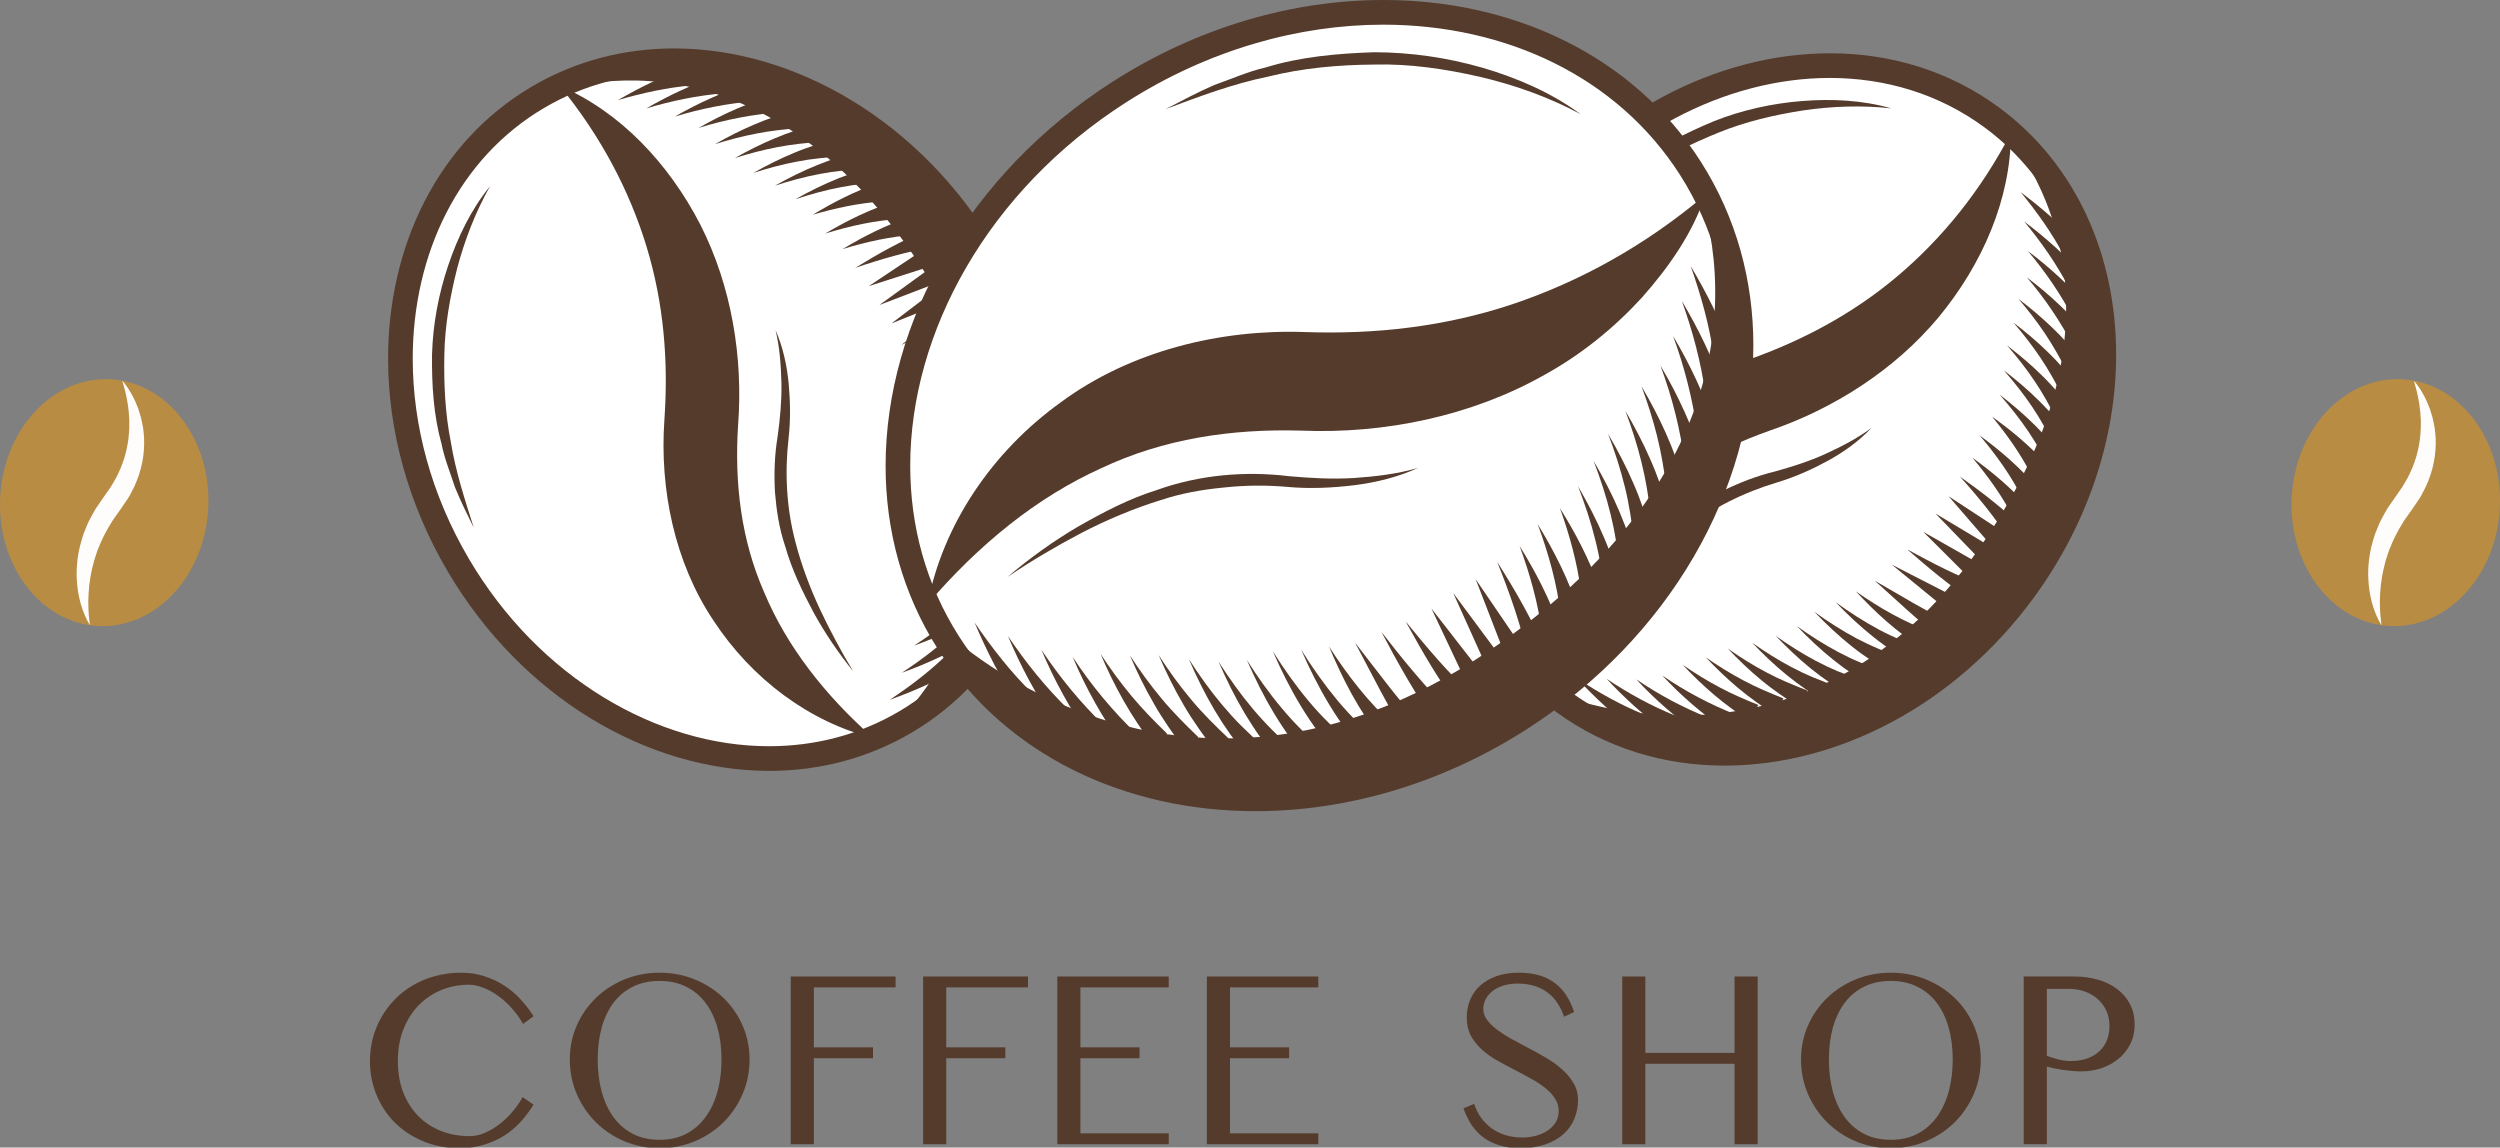 <svg width="122" height="56" viewBox="0 0 122 56" fill="none" xmlns="http://www.w3.org/2000/svg">
<rect x="0" y="0" width="122" height="56" fill="#808080" stroke="none"/>
<g clip-path="url(#clip0_83_47)">
<path d="M19.416 51.777C19.416 52.349 19.504 52.863 19.681 53.32C19.862 53.773 20.108 54.157 20.421 54.474C20.737 54.787 21.107 55.028 21.53 55.196C21.958 55.361 22.42 55.443 22.917 55.443C23.176 55.443 23.435 55.386 23.694 55.27C23.953 55.151 24.198 55.001 24.428 54.82C24.658 54.635 24.865 54.429 25.05 54.203C25.239 53.976 25.389 53.754 25.5 53.536L26.037 53.906C25.864 54.186 25.665 54.453 25.439 54.709C25.213 54.964 24.952 55.19 24.656 55.388C24.36 55.581 24.027 55.735 23.657 55.851C23.291 55.97 22.884 56.03 22.436 56.03C21.779 56.03 21.181 55.916 20.642 55.69C20.104 55.464 19.642 55.157 19.255 54.77C18.873 54.384 18.577 53.933 18.368 53.419C18.158 52.9 18.053 52.353 18.053 51.777C18.053 51.394 18.101 51.022 18.195 50.659C18.294 50.293 18.433 49.952 18.614 49.635C18.799 49.314 19.021 49.022 19.28 48.758C19.543 48.491 19.839 48.262 20.168 48.073C20.497 47.88 20.856 47.731 21.247 47.629C21.641 47.522 22.06 47.468 22.504 47.468C22.919 47.468 23.304 47.528 23.657 47.647C24.015 47.762 24.341 47.919 24.637 48.116C24.933 48.31 25.196 48.536 25.426 48.795C25.661 49.05 25.864 49.316 26.037 49.592L25.525 49.968C25.369 49.688 25.184 49.431 24.97 49.197C24.761 48.962 24.537 48.76 24.298 48.592C24.064 48.423 23.823 48.291 23.577 48.197C23.33 48.102 23.096 48.055 22.874 48.055C22.401 48.055 21.956 48.141 21.536 48.314C21.117 48.487 20.749 48.734 20.433 49.054C20.12 49.376 19.872 49.766 19.687 50.227C19.506 50.684 19.416 51.201 19.416 51.777Z" fill="#553B2C"/>
<path d="M32.189 56.03C31.573 56.03 30.997 55.916 30.463 55.69C29.933 55.464 29.471 55.155 29.076 54.764C28.681 54.369 28.371 53.91 28.145 53.388C27.919 52.861 27.806 52.299 27.806 51.703C27.806 51.114 27.919 50.563 28.145 50.048C28.371 49.534 28.681 49.085 29.076 48.703C29.471 48.32 29.933 48.02 30.463 47.801C30.997 47.579 31.573 47.468 32.189 47.468C32.806 47.468 33.381 47.579 33.915 47.801C34.45 48.02 34.914 48.32 35.309 48.703C35.703 49.085 36.014 49.534 36.24 50.048C36.466 50.563 36.579 51.114 36.579 51.703C36.579 52.299 36.466 52.861 36.24 53.388C36.014 53.91 35.703 54.369 35.309 54.764C34.914 55.155 34.45 55.464 33.915 55.69C33.381 55.916 32.806 56.03 32.189 56.03ZM32.189 55.622C32.678 55.622 33.11 55.526 33.484 55.332C33.862 55.135 34.178 54.861 34.433 54.511C34.688 54.161 34.881 53.748 35.013 53.27C35.144 52.793 35.21 52.27 35.21 51.703C35.21 51.139 35.144 50.622 35.013 50.153C34.881 49.684 34.688 49.281 34.433 48.943C34.178 48.602 33.862 48.339 33.484 48.153C33.11 47.964 32.678 47.869 32.189 47.869C31.696 47.869 31.26 47.964 30.882 48.153C30.504 48.339 30.188 48.602 29.933 48.943C29.682 49.281 29.491 49.684 29.36 50.153C29.232 50.622 29.169 51.139 29.169 51.703C29.169 52.27 29.232 52.793 29.36 53.27C29.491 53.748 29.682 54.161 29.933 54.511C30.188 54.861 30.504 55.135 30.882 55.332C31.26 55.526 31.696 55.622 32.189 55.622Z" fill="#553B2C"/>
<path d="M43.705 47.653V48.184H39.717V51.11H42.602V51.641H39.717V55.838H38.588V47.653H43.705Z" fill="#553B2C"/>
<path d="M50.166 47.653V48.184H46.177V51.11H49.062V51.641H46.177V55.838H45.049V47.653H50.166Z" fill="#553B2C"/>
<path d="M57.034 47.653V48.184H52.724V51.11H55.61V51.641H52.724V55.307H57.034V55.838H51.596V47.653H57.034Z" fill="#553B2C"/>
<path d="M64.333 47.653V48.184H60.024V51.11H62.909V51.641H60.024V55.307H64.333V55.838H58.895V47.653H64.333Z" fill="#553B2C"/>
<path d="M74.295 55.511C74.513 55.511 74.727 55.484 74.936 55.431C75.15 55.373 75.339 55.291 75.504 55.184C75.672 55.073 75.808 54.939 75.91 54.783C76.013 54.622 76.065 54.437 76.065 54.227C76.065 54.001 76.005 53.795 75.886 53.61C75.767 53.425 75.608 53.254 75.411 53.098C75.214 52.937 74.986 52.787 74.727 52.647C74.472 52.503 74.209 52.361 73.938 52.221C73.65 52.073 73.364 51.921 73.081 51.764C72.801 51.604 72.549 51.425 72.323 51.227C72.101 51.026 71.92 50.799 71.78 50.548C71.644 50.293 71.577 49.997 71.577 49.66C71.577 49.347 71.632 49.057 71.743 48.789C71.854 48.522 72.016 48.291 72.23 48.098C72.448 47.9 72.715 47.746 73.031 47.635C73.348 47.524 73.71 47.468 74.117 47.468C74.482 47.468 74.809 47.509 75.097 47.592C75.388 47.674 75.643 47.797 75.861 47.962C76.083 48.123 76.272 48.322 76.428 48.561C76.585 48.799 76.714 49.075 76.817 49.388L76.323 49.616C76.246 49.378 76.141 49.16 76.009 48.962C75.882 48.76 75.726 48.59 75.541 48.45C75.356 48.306 75.14 48.194 74.893 48.116C74.647 48.038 74.367 47.999 74.055 47.999C73.775 47.999 73.531 48.036 73.321 48.11C73.112 48.18 72.937 48.275 72.797 48.394C72.662 48.509 72.559 48.641 72.489 48.789C72.419 48.933 72.384 49.081 72.384 49.233C72.384 49.419 72.444 49.596 72.563 49.764C72.686 49.929 72.847 50.087 73.044 50.24C73.245 50.392 73.473 50.54 73.728 50.684C73.983 50.824 74.244 50.964 74.511 51.104C74.807 51.256 75.103 51.419 75.399 51.592C75.695 51.76 75.962 51.95 76.2 52.159C76.439 52.365 76.632 52.593 76.78 52.844C76.932 53.091 77.008 53.369 77.008 53.678C77.008 54.003 76.948 54.309 76.829 54.598C76.71 54.882 76.533 55.13 76.299 55.344C76.065 55.554 75.771 55.721 75.417 55.844C75.068 55.968 74.661 56.03 74.197 56.03C73.827 56.03 73.494 55.986 73.198 55.9C72.902 55.814 72.639 55.688 72.409 55.523C72.183 55.355 71.988 55.151 71.823 54.912C71.663 54.67 71.527 54.394 71.416 54.085L71.94 53.869C72.022 54.128 72.138 54.359 72.286 54.56C72.438 54.762 72.614 54.935 72.816 55.079C73.017 55.219 73.243 55.326 73.494 55.4C73.745 55.474 74.012 55.511 74.295 55.511Z" fill="#553B2C"/>
<path d="M80.294 55.838H79.166V47.653H80.294V51.382H84.646V47.653H85.774V55.838H84.646V51.913H80.294V55.838Z" fill="#553B2C"/>
<path d="M92.272 56.03C91.656 56.03 91.08 55.916 90.546 55.69C90.016 55.464 89.553 55.155 89.159 54.764C88.764 54.369 88.454 53.91 88.228 53.388C88.002 52.861 87.889 52.299 87.889 51.703C87.889 51.114 88.002 50.563 88.228 50.048C88.454 49.534 88.764 49.085 89.159 48.703C89.553 48.32 90.016 48.02 90.546 47.801C91.08 47.579 91.656 47.468 92.272 47.468C92.888 47.468 93.464 47.579 93.998 47.801C94.532 48.02 94.997 48.32 95.391 48.703C95.786 49.085 96.096 49.534 96.322 50.048C96.548 50.563 96.661 51.114 96.661 51.703C96.661 52.299 96.548 52.861 96.322 53.388C96.096 53.91 95.786 54.369 95.391 54.764C94.997 55.155 94.532 55.464 93.998 55.69C93.464 55.916 92.888 56.03 92.272 56.03ZM92.272 55.622C92.761 55.622 93.193 55.526 93.567 55.332C93.945 55.135 94.261 54.861 94.516 54.511C94.771 54.161 94.964 53.748 95.096 53.27C95.227 52.793 95.293 52.27 95.293 51.703C95.293 51.139 95.227 50.622 95.096 50.153C94.964 49.684 94.771 49.281 94.516 48.943C94.261 48.602 93.945 48.339 93.567 48.153C93.193 47.964 92.761 47.869 92.272 47.869C91.779 47.869 91.343 47.964 90.965 48.153C90.587 48.339 90.27 48.602 90.016 48.943C89.765 49.281 89.574 49.684 89.442 50.153C89.315 50.622 89.251 51.139 89.251 51.703C89.251 52.27 89.315 52.793 89.442 53.27C89.574 53.748 89.765 54.161 90.016 54.511C90.27 54.861 90.587 55.135 90.965 55.332C91.343 55.526 91.779 55.622 92.272 55.622Z" fill="#553B2C"/>
<path d="M98.757 47.653H101.223C101.634 47.653 102.019 47.705 102.376 47.808C102.738 47.91 103.05 48.063 103.313 48.264C103.58 48.462 103.79 48.707 103.942 48.999C104.094 49.287 104.17 49.618 104.17 49.993C104.17 50.363 104.094 50.692 103.942 50.98C103.794 51.264 103.597 51.503 103.35 51.696C103.108 51.89 102.832 52.036 102.524 52.135C102.216 52.233 101.904 52.283 101.587 52.283C101.447 52.283 101.302 52.277 101.149 52.264C100.997 52.252 100.847 52.236 100.699 52.215C100.551 52.19 100.408 52.166 100.268 52.141C100.128 52.112 100.001 52.083 99.886 52.054V55.838H98.757V47.653ZM99.886 51.524C100.075 51.593 100.266 51.653 100.459 51.703C100.656 51.752 100.854 51.777 101.051 51.777C101.367 51.777 101.643 51.733 101.877 51.647C102.115 51.556 102.313 51.435 102.469 51.283C102.629 51.127 102.748 50.945 102.826 50.74C102.904 50.53 102.943 50.308 102.943 50.073C102.943 49.797 102.892 49.548 102.789 49.326C102.687 49.104 102.547 48.915 102.37 48.758C102.193 48.598 101.986 48.474 101.747 48.388C101.509 48.301 101.254 48.258 100.983 48.258H99.886V51.524Z" fill="#553B2C"/>
<path d="M121.992 24.765C121.837 28.092 119.438 30.682 116.633 30.55C113.828 30.418 111.68 27.616 111.835 24.291C111.99 20.965 114.39 18.374 117.194 18.506C120 18.636 122.147 21.439 121.992 24.765Z" fill="#B88C43"/>
<path d="M117.789 18.576C117.789 18.576 117.935 18.721 118.126 19.024C118.22 19.174 118.329 19.364 118.431 19.594C118.48 19.711 118.53 19.835 118.584 19.968C118.629 20.102 118.668 20.246 118.712 20.397C118.743 20.552 118.783 20.712 118.811 20.88C118.829 21.05 118.855 21.227 118.861 21.41C118.872 21.776 118.849 22.167 118.768 22.564C118.691 22.962 118.559 23.363 118.38 23.747C118.281 23.933 118.196 24.133 118.079 24.311L117.72 24.842L117.389 25.307C117.271 25.471 117.203 25.613 117.105 25.765C116.932 26.068 116.767 26.395 116.645 26.715C116.571 26.872 116.529 27.037 116.474 27.196C116.414 27.353 116.385 27.513 116.342 27.668C116.266 27.98 116.215 28.282 116.183 28.565C116.155 28.849 116.14 29.112 116.136 29.349C116.14 29.585 116.144 29.793 116.158 29.964C116.173 30.136 116.185 30.273 116.198 30.366L116.22 30.509C116.22 30.509 116.101 30.343 115.96 30.013C115.893 29.849 115.814 29.644 115.751 29.402C115.686 29.157 115.626 28.878 115.598 28.566C115.567 28.256 115.554 27.913 115.585 27.552C115.614 27.191 115.678 26.81 115.79 26.428C115.846 26.238 115.9 26.04 115.986 25.854C116.066 25.665 116.132 25.471 116.244 25.283C116.349 25.1 116.449 24.886 116.563 24.729L116.913 24.222L117.225 23.776C117.325 23.624 117.406 23.464 117.497 23.311C117.661 22.994 117.797 22.673 117.895 22.348C117.995 22.025 118.06 21.7 118.098 21.386C118.121 21.229 118.119 21.075 118.134 20.924C118.14 20.773 118.136 20.627 118.137 20.484C118.127 20.342 118.116 20.206 118.107 20.077C118.091 19.946 118.076 19.823 118.061 19.706C118.019 19.475 117.983 19.27 117.941 19.103C117.896 18.936 117.864 18.802 117.835 18.714L117.789 18.576Z" fill="#FFFDFC"/>
<path d="M74.709 11.139C80.486 3.265 90.55 0.84 97.191 5.724C103.831 10.608 104.531 20.95 98.754 28.825C92.977 36.699 82.911 39.122 76.271 34.239C69.631 29.354 68.931 19.012 74.709 11.139Z" fill="white"/>
<path d="M74.709 11.139L75.192 11.495C78.843 6.517 84.25 3.802 89.298 3.804C92.013 3.806 94.621 4.583 96.835 6.21C100.283 8.746 102.063 12.833 102.066 17.302C102.066 21.022 100.821 24.991 98.27 28.468C94.619 33.446 89.212 36.162 84.164 36.158C81.449 36.158 78.841 35.381 76.627 33.753C73.181 31.217 71.399 27.13 71.396 22.661C71.396 18.941 72.641 14.974 75.192 11.495L74.709 11.139L74.224 10.783C71.525 14.463 70.194 18.672 70.194 22.661C70.191 27.443 72.119 31.931 75.915 34.724C78.346 36.512 81.22 37.364 84.164 37.362C89.641 37.36 95.375 34.444 99.238 29.18C101.937 25.501 103.268 21.291 103.268 17.302C103.271 12.52 101.343 8.032 97.547 5.24C95.116 3.451 92.242 2.599 89.298 2.601C83.821 2.603 78.087 5.52 74.224 10.783L74.709 11.139Z" fill="#553B2C"/>
<path d="M74.931 33.098C74.42 29.933 75.242 26.51 77.118 23.676C78.974 20.799 81.99 18.712 85.17 17.608C87.882 16.665 90.383 15.342 92.582 13.489C94.775 11.639 96.667 9.307 98.131 6.495C98.134 9.716 96.73 12.906 94.606 15.479C92.458 18.056 89.477 19.954 86.338 21.023C83.697 21.96 81.269 23.351 79.347 25.417C77.381 27.449 75.923 30.09 74.931 33.098Z" fill="#553B2C"/>
<path d="M76.157 33.91C76.157 33.91 88.481 39.026 96.994 26.162C105.506 13.296 97.191 5.724 97.191 5.724C97.191 5.724 107.835 13.675 99.461 27.799C99.461 27.799 88.655 43.025 76.157 33.91Z" fill="#553B2C"/>
<path d="M92.288 5.287C90.845 5.13 89.401 5.183 87.988 5.389C86.579 5.61 85.182 5.934 83.863 6.472C82.548 7.007 81.255 7.629 80.076 8.443C78.864 9.21 77.783 10.163 76.681 11.116C77.151 10.565 77.625 10.006 78.14 9.487C78.69 9.01 79.203 8.478 79.81 8.064C80.957 7.141 82.291 6.476 83.647 5.911C85.018 5.368 86.474 5.048 87.936 4.93C89.398 4.815 90.886 4.884 92.288 5.287Z" fill="#553B2C"/>
<path d="M91.329 20.879C90.723 21.524 89.987 22.053 89.208 22.482C88.424 22.908 87.604 23.276 86.746 23.535C85.093 24.026 83.518 24.812 82.188 25.862L82.168 25.878C81.29 26.561 80.451 27.365 79.688 28.217C78.928 29.076 78.204 29.973 77.532 30.918C78.073 29.893 78.701 28.908 79.42 27.991C80.152 27.082 80.911 26.201 81.848 25.446L81.827 25.462C82.518 24.844 83.278 24.375 84.076 23.953C84.879 23.554 85.733 23.224 86.595 23.014C87.43 22.785 88.258 22.522 89.05 22.166C89.839 21.804 90.621 21.407 91.329 20.879Z" fill="#553B2C"/>
<path d="M97.202 26.657L95.092 24.218L97.832 26.012L97.202 26.657Z" fill="#553B2C"/>
<path d="M98.106 26.405C97.399 25.307 96.544 24.256 95.644 23.257C96.747 24.036 97.813 24.865 98.808 25.837L98.106 26.405Z" fill="#553B2C"/>
<path d="M98.273 25.299C97.74 24.255 97.033 23.266 96.253 22.337C97.238 23.047 98.184 23.84 99.017 24.789L98.273 25.299Z" fill="#553B2C"/>
<path d="M98.713 24.355C98.17 23.257 97.432 22.221 96.61 21.252C97.636 22.002 98.617 22.845 99.466 23.858L98.713 24.355Z" fill="#553B2C"/>
<path d="M99.124 23.164C98.616 22.17 97.952 21.226 97.215 20.335C98.156 21.005 99.059 21.757 99.864 22.648L99.124 23.164Z" fill="#553B2C"/>
<path d="M100.142 23.11L99.602 22.065C99.418 21.733 99.218 21.406 99.004 21.087C98.576 20.448 98.09 19.84 97.576 19.252C98.192 19.729 98.793 20.238 99.352 20.799C99.632 21.08 99.901 21.374 100.159 21.681L100.882 22.595L100.142 23.11Z" fill="#553B2C"/>
<path d="M100.297 21.834L99.763 20.82C99.582 20.496 99.387 20.178 99.179 19.866C98.762 19.242 98.289 18.648 97.79 18.075C98.392 18.54 98.979 19.033 99.525 19.579C99.799 19.851 100.064 20.136 100.318 20.432L101.037 21.316L100.297 21.834Z" fill="#553B2C"/>
<path d="M100.393 20.518C100.036 19.834 99.713 19.221 99.295 18.608C98.89 17.999 98.432 17.42 97.946 16.859C98.534 17.309 99.107 17.791 99.643 18.319C100.178 18.836 100.683 19.449 101.133 20L100.393 20.518Z" fill="#553B2C"/>
<path d="M100.645 19.304C100.298 18.648 99.974 18.047 99.569 17.451C99.172 16.86 98.729 16.292 98.258 15.744C98.833 16.182 99.389 16.651 99.915 17.162C100.44 17.664 100.934 18.247 101.384 18.788L100.645 19.304Z" fill="#553B2C"/>
<path d="M100.833 18.049C100.497 17.421 100.171 16.832 99.779 16.253C99.392 15.679 98.962 15.124 98.505 14.588C99.064 15.014 99.608 15.47 100.123 15.962C100.637 16.45 101.123 17.003 101.573 17.532L100.833 18.049Z" fill="#553B2C"/>
<path d="M101.182 16.9C100.555 15.7 99.808 14.585 98.914 13.54C100.006 14.356 101.029 15.326 101.921 16.385L101.182 16.9Z" fill="#553B2C"/>
<path d="M101.171 15.514C100.561 14.358 99.824 13.271 98.963 12.253C100.026 13.047 101.026 13.971 101.911 14.996L101.171 15.514Z" fill="#553B2C"/>
<path d="M100.932 13.976C100.343 12.862 99.61 11.808 98.784 10.813C99.816 11.588 100.797 12.462 101.671 13.458L100.932 13.976Z" fill="#553B2C"/>
<path d="M100.7 12.441C100.133 11.368 99.405 10.349 98.612 9.379C99.613 10.134 100.577 10.956 101.439 11.924L100.7 12.441Z" fill="#553B2C"/>
<path d="M94.817 31.158C94.143 30.742 93.627 30.257 93.084 29.781L91.492 28.341L93.347 29.415C93.963 29.761 94.594 30.13 95.2 30.341L94.817 31.158Z" fill="#553B2C"/>
<path d="M95.641 30.273L92.321 27.555L96.082 29.485L95.641 30.273Z" fill="#553B2C"/>
<path d="M96.38 29.378C95.159 28.614 94.12 27.718 93.074 26.81C94.28 27.466 95.517 28.121 96.764 28.561L96.38 29.378Z" fill="#553B2C"/>
<path d="M96.252 28.346L93.858 25.956L96.797 27.626L96.252 28.346Z" fill="#553B2C"/>
<path d="M96.857 27.547L94.45 25.06L97.418 26.839L96.857 27.547Z" fill="#553B2C"/>
<path d="M93.805 31.622C92.562 30.852 91.519 29.886 90.569 28.86C91.713 29.661 92.927 30.365 94.194 30.807L93.805 31.622Z" fill="#553B2C"/>
<path d="M93.562 32.473C93.282 32.303 92.83 32.077 92.489 31.848C92.124 31.615 91.777 31.365 91.442 31.101C90.775 30.571 90.158 29.993 89.579 29.387C90.257 29.88 90.961 30.332 91.689 30.723C92.053 30.918 92.425 31.092 92.801 31.247C93.194 31.416 93.52 31.5 93.996 31.682L93.562 32.473Z" fill="#553B2C"/>
<path d="M92.418 32.895C92.137 32.718 91.713 32.495 91.375 32.27C91.022 32.038 90.682 31.794 90.357 31.534C89.707 31.016 89.107 30.449 88.54 29.858C89.206 30.336 89.892 30.778 90.605 31.157C90.961 31.346 91.323 31.518 91.691 31.671C92.072 31.833 92.4 31.927 92.854 32.103L92.418 32.895Z" fill="#553B2C"/>
<path d="M91.465 33.545C91.181 33.362 90.782 33.144 90.451 32.921C90.109 32.693 89.779 32.451 89.463 32.197C88.829 31.689 88.244 31.137 87.692 30.558C88.342 31.022 89.015 31.452 89.711 31.821C90.058 32.005 90.412 32.175 90.771 32.324C91.139 32.481 91.471 32.581 91.9 32.754L91.465 33.545Z" fill="#553B2C"/>
<path d="M90.324 33.968L89.34 33.345C89.008 33.122 88.688 32.884 88.381 32.636C87.763 32.137 87.194 31.594 86.656 31.029C87.292 31.482 87.949 31.9 88.628 32.258C88.967 32.437 89.312 32.602 89.664 32.75L90.759 33.179L90.324 33.968Z" fill="#553B2C"/>
<path d="M89.071 34.257L88.118 33.636C87.796 33.415 87.486 33.181 87.187 32.938C86.586 32.45 86.033 31.919 85.508 31.368C86.131 31.805 86.771 32.213 87.436 32.561C87.766 32.736 88.103 32.896 88.445 33.041L89.506 33.466L89.071 34.257Z" fill="#553B2C"/>
<path d="M87.775 34.493C87.18 34.103 86.517 33.665 85.948 33.187C85.366 32.709 84.828 32.19 84.318 31.652C84.926 32.077 85.552 32.471 86.198 32.811C86.85 33.162 87.493 33.418 88.21 33.702L87.775 34.493Z" fill="#553B2C"/>
<path d="M86.597 34.871C86.012 34.481 85.382 34.049 84.828 33.581C84.264 33.111 83.741 32.605 83.244 32.081C83.838 32.491 84.449 32.873 85.079 33.205C85.713 33.545 86.344 33.805 87.032 34.082L86.597 34.871Z" fill="#553B2C"/>
<path d="M85.37 35.19C84.797 34.799 84.196 34.375 83.657 33.914C83.113 33.454 82.604 32.962 82.123 32.449C82.701 32.847 83.298 33.216 83.91 33.54C84.525 33.871 85.146 34.133 85.805 34.401L85.37 35.19Z" fill="#553B2C"/>
<path d="M84.266 35.66C83.121 34.885 82.05 33.968 81.124 32.968C82.255 33.746 83.444 34.373 84.701 34.869L84.266 35.66Z" fill="#553B2C"/>
<path d="M82.888 35.796C81.776 35.024 80.752 34.126 79.851 33.152C80.953 33.901 82.11 34.521 83.323 35.005L82.888 35.796Z" fill="#553B2C"/>
<path d="M81.334 35.721C80.252 34.956 79.281 34.072 78.403 33.127C79.477 33.843 80.601 34.462 81.77 34.93L81.334 35.721Z" fill="#553B2C"/>
<path d="M79.786 35.652C78.734 34.895 77.815 34.024 76.96 33.106C78.006 33.793 79.096 34.41 80.221 34.862L79.786 35.652Z" fill="#553B2C"/>
<path d="M22.365 27.578C17.409 19.163 19.143 8.944 26.241 4.753C33.337 0.563 43.108 3.988 48.065 12.404C53.022 20.818 51.286 31.038 44.191 35.228C37.094 39.418 27.322 35.994 22.365 27.578Z" fill="white"/>
<path d="M22.365 27.579L22.884 27.273C21.028 24.124 20.141 20.719 20.141 17.501C20.145 12.356 22.394 7.723 26.545 5.272C28.504 4.116 30.673 3.567 32.896 3.567C38.347 3.562 44.126 6.896 47.547 12.71C49.402 15.86 50.29 19.263 50.29 22.482C50.286 27.626 48.036 32.259 43.886 34.71C41.927 35.866 39.758 36.415 37.534 36.415C32.084 36.42 26.305 33.086 22.884 27.273L22.365 27.579L21.848 27.885C25.469 34.029 31.593 37.614 37.534 37.619C39.955 37.62 42.344 37.018 44.496 35.748C49.072 33.045 51.495 27.967 51.492 22.482C51.491 19.043 50.546 15.43 48.584 12.098C44.961 5.954 38.837 2.368 32.896 2.363C30.476 2.363 28.087 2.964 25.936 4.236C21.359 6.937 18.936 12.015 18.939 17.501C18.94 20.94 19.885 24.552 21.848 27.885L22.365 27.579Z" fill="#553B2C"/>
<path d="M42.616 36.014C39.51 35.24 36.688 33.135 34.825 30.293C32.916 27.454 32.185 23.856 32.422 20.494C32.624 17.627 32.393 14.804 31.557 12.052C30.72 9.304 29.322 6.645 27.317 4.191C30.278 5.455 32.654 8.004 34.18 10.97C35.701 13.962 36.272 17.454 36.018 20.762C35.839 23.563 36.159 26.344 37.301 28.926C38.393 31.536 40.245 33.918 42.616 36.014Z" fill="#553B2C"/>
<path d="M43.844 35.205C43.844 35.205 53.391 25.874 44.928 12.976C36.464 0.078 26.241 4.753 26.241 4.753C26.241 4.753 37.729 -1.915 47.403 11.348C47.403 11.348 57.132 27.288 43.844 35.205Z" fill="#553B2C"/>
<path d="M23.908 9.095C23.198 10.361 22.678 11.711 22.31 13.093C21.96 14.478 21.708 15.89 21.684 17.317C21.657 18.738 21.72 20.172 22.002 21.577C22.231 22.997 22.678 24.366 23.121 25.754C22.8 25.105 22.474 24.449 22.2 23.771C21.977 23.076 21.692 22.396 21.55 21.674C21.152 20.254 21.068 18.766 21.083 17.295C21.125 15.82 21.402 14.352 21.87 12.959C22.339 11.569 22.987 10.226 23.908 9.095Z" fill="#553B2C"/>
<path d="M37.848 16.113C38.203 16.924 38.398 17.808 38.485 18.695C38.568 19.585 38.584 20.485 38.484 21.375C38.285 23.091 38.386 24.85 38.827 26.487L38.834 26.514C39.114 27.587 39.524 28.678 40.005 29.715C40.496 30.751 41.035 31.771 41.637 32.762C40.911 31.86 40.252 30.895 39.693 29.872C39.147 28.841 38.636 27.796 38.311 26.636L38.318 26.662C38.021 25.783 37.89 24.899 37.817 23.998C37.768 23.102 37.8 22.185 37.947 21.309C38.065 20.452 38.15 19.587 38.134 18.715C38.111 17.847 38.056 16.972 37.848 16.113Z" fill="#553B2C"/>
<path d="M45.464 12.979L42.395 13.963L45.119 12.146L45.464 12.979Z" fill="#553B2C"/>
<path d="M45.589 12.048C44.301 12.268 43.001 12.64 41.73 13.075C42.878 12.367 44.06 11.712 45.344 11.179L45.589 12.048Z" fill="#553B2C"/>
<path d="M44.638 11.459C43.471 11.537 42.285 11.8 41.123 12.153C42.165 11.525 43.264 10.967 44.464 10.573L44.638 11.459Z" fill="#553B2C"/>
<path d="M43.946 10.683C42.724 10.75 41.483 11.022 40.27 11.398C41.362 10.749 42.521 10.176 43.786 9.794L43.946 10.683Z" fill="#553B2C"/>
<path d="M43.014 9.835C41.901 9.913 40.773 10.152 39.664 10.479C40.651 9.877 41.697 9.341 42.831 8.951L43.014 9.835Z" fill="#553B2C"/>
<path d="M43.366 8.877L42.193 8.963C41.815 9.002 41.437 9.059 41.06 9.13C40.305 9.272 39.554 9.479 38.812 9.722C39.493 9.341 40.197 8.99 40.932 8.696C41.3 8.549 41.675 8.416 42.059 8.3L43.182 7.993L43.366 8.877Z" fill="#553B2C"/>
<path d="M42.252 8.233L41.114 8.325C40.743 8.364 40.375 8.419 40.008 8.489C39.27 8.626 38.539 8.827 37.815 9.061C38.479 8.69 39.162 8.345 39.88 8.056C40.237 7.91 40.603 7.779 40.974 7.662L42.069 7.349L42.252 8.233Z" fill="#553B2C"/>
<path d="M41.083 7.626C40.315 7.686 39.626 7.743 38.898 7.885C38.18 8.02 37.467 8.212 36.761 8.439C37.407 8.075 38.073 7.738 38.769 7.452C39.455 7.162 40.216 6.94 40.9 6.742L41.083 7.626Z" fill="#553B2C"/>
<path d="M40.068 6.917C39.329 6.979 38.65 7.041 37.944 7.179C37.244 7.312 36.549 7.496 35.86 7.714C36.488 7.357 37.137 7.03 37.813 6.747C38.482 6.46 39.212 6.235 39.885 6.033L40.068 6.917Z" fill="#553B2C"/>
<path d="M38.989 6.251C38.281 6.312 37.611 6.38 36.926 6.515C36.245 6.645 35.568 6.822 34.898 7.031C35.507 6.683 36.138 6.362 36.795 6.082C37.444 5.799 38.143 5.572 38.807 5.366L38.989 6.251Z" fill="#553B2C"/>
<path d="M38.072 5.477C36.724 5.582 35.405 5.831 34.094 6.243C35.273 5.557 36.566 4.998 37.888 4.594L38.072 5.477Z" fill="#553B2C"/>
<path d="M36.795 4.94C35.494 5.048 34.206 5.299 32.931 5.691C34.08 5.025 35.32 4.468 36.611 4.057L36.795 4.94Z" fill="#553B2C"/>
<path d="M35.288 4.556C34.034 4.659 32.777 4.919 31.54 5.289C32.657 4.644 33.845 4.085 35.104 3.672L35.288 4.556Z" fill="#553B2C"/>
<path d="M33.787 4.166C32.58 4.266 31.357 4.535 30.155 4.883C31.242 4.258 32.376 3.695 33.603 3.282L33.787 4.166Z" fill="#553B2C"/>
<path d="M48.659 16.947C48.012 17.403 47.363 17.687 46.713 17.999L44.765 18.898L46.48 17.613C47.04 17.183 47.628 16.746 48.059 16.273L48.659 16.947Z" fill="#553B2C"/>
<path d="M48.171 15.838L44.369 17.825L47.622 15.123L48.171 15.838Z" fill="#553B2C"/>
<path d="M47.639 14.806C46.458 15.631 45.225 16.234 43.98 16.838C45.057 15.986 46.146 15.107 47.041 14.131L47.639 14.806Z" fill="#553B2C"/>
<path d="M46.641 14.518L43.505 15.783L46.195 13.733L46.641 14.518Z" fill="#553B2C"/>
<path d="M46.145 13.647L42.916 14.884L45.717 12.852L46.145 13.647Z" fill="#553B2C"/>
<path d="M48.687 18.061C47.492 18.901 46.194 19.482 44.877 19.951C46.062 19.214 47.186 18.372 48.092 17.383L48.687 18.061Z" fill="#553B2C"/>
<path d="M49.372 18.619C49.108 18.809 48.721 19.137 48.377 19.361C48.02 19.603 47.653 19.827 47.279 20.03C46.529 20.435 45.757 20.776 44.973 21.072C45.692 20.641 46.384 20.17 47.029 19.653C47.35 19.395 47.658 19.122 47.947 18.837C48.258 18.541 48.462 18.275 48.818 17.906L49.372 18.619Z" fill="#553B2C"/>
<path d="M49.31 19.838C49.037 20.027 48.666 20.33 48.325 20.55C47.975 20.786 47.617 21.002 47.25 21.199C46.518 21.594 45.762 21.924 44.996 22.212C45.697 21.788 46.372 21.329 47.001 20.822C47.315 20.57 47.616 20.302 47.9 20.025C48.199 19.739 48.413 19.472 48.756 19.125L49.31 19.838Z" fill="#553B2C"/>
<path d="M49.532 20.971C49.252 21.158 48.895 21.441 48.559 21.657C48.217 21.884 47.864 22.093 47.506 22.284C46.792 22.667 46.052 22.987 45.303 23.268C45.986 22.852 46.646 22.403 47.257 21.906C47.564 21.659 47.858 21.4 48.136 21.128C48.427 20.851 48.65 20.586 48.977 20.259L49.532 20.971Z" fill="#553B2C"/>
<path d="M49.472 22.188L48.513 22.848C48.177 23.065 47.832 23.265 47.482 23.452C46.784 23.824 46.061 24.134 45.331 24.408C45.996 24 46.638 23.559 47.234 23.075C47.533 22.833 47.82 22.58 48.093 22.315L48.917 21.476L49.472 22.188Z" fill="#553B2C"/>
<path d="M49.244 23.454L48.297 24.087C47.968 24.297 47.631 24.491 47.29 24.67C46.607 25.031 45.901 25.33 45.189 25.597C45.836 25.195 46.461 24.767 47.042 24.293C47.333 24.057 47.613 23.809 47.881 23.554L48.688 22.743L49.244 23.454Z" fill="#553B2C"/>
<path d="M48.95 24.74C48.357 25.135 47.696 25.572 47.032 25.909C46.365 26.256 45.676 26.547 44.982 26.806C45.611 26.412 46.218 25.992 46.786 25.53C47.364 25.066 47.852 24.576 48.395 24.029L48.95 24.74Z" fill="#553B2C"/>
<path d="M48.834 25.973C48.246 26.358 47.602 26.769 46.953 27.095C46.3 27.427 45.629 27.713 44.952 27.962C45.564 27.577 46.153 27.165 46.708 26.716C47.268 26.265 47.755 25.786 48.279 25.263L48.834 25.973Z" fill="#553B2C"/>
<path d="M48.646 27.229C48.061 27.602 47.434 27.988 46.799 28.303C46.162 28.622 45.51 28.897 44.85 29.139C45.444 28.762 46.017 28.359 46.556 27.923C47.101 27.486 47.584 27.019 48.091 26.518L48.646 27.229Z" fill="#553B2C"/>
<path d="M48.641 28.429C47.479 29.178 46.216 29.804 44.933 30.263C46.093 29.526 47.136 28.681 48.087 27.719L48.641 28.429Z" fill="#553B2C"/>
<path d="M48.224 29.752C47.078 30.472 45.85 31.061 44.602 31.508C45.723 30.786 46.747 29.965 47.669 29.039L48.224 29.752Z" fill="#553B2C"/>
<path d="M47.545 31.152C46.416 31.847 45.222 32.392 44.008 32.831C45.089 32.123 46.099 31.332 46.989 30.44L47.545 31.152Z" fill="#553B2C"/>
<path d="M46.871 32.55C45.763 33.222 44.6 33.724 43.421 34.15C44.464 33.457 45.459 32.696 46.317 31.837L46.871 32.55Z" fill="#553B2C"/>
<path d="M54.632 4.487C64.631 -1.906 77.106 -0.234 82.497 8.219C87.886 16.673 84.149 28.708 74.15 35.098C64.15 41.49 51.675 39.819 46.284 31.366C40.895 22.912 44.632 10.877 54.632 4.487Z" fill="white"/>
<path d="M54.632 4.487L54.955 4.994C58.957 2.436 63.359 1.204 67.511 1.204C73.498 1.208 78.935 3.753 81.99 8.543C83.597 11.067 84.361 13.916 84.362 16.851C84.366 23.366 80.565 30.288 73.826 34.592C69.824 37.151 65.422 38.381 61.27 38.381C55.282 38.379 49.846 35.833 46.792 31.043C45.184 28.519 44.419 25.669 44.419 22.735C44.416 16.22 48.217 9.298 54.955 4.994L54.632 4.487L54.308 3.979C47.255 8.49 43.22 15.751 43.217 22.735C43.216 25.878 44.039 28.965 45.778 31.691C49.086 36.88 54.951 39.589 61.27 39.585C65.659 39.585 70.281 38.286 74.473 35.607C81.527 31.096 85.561 23.835 85.564 16.851C85.564 13.708 84.741 10.621 83.003 7.896C79.694 2.706 73.829 -0.002 67.511 -1.52588e-05C63.122 -1.52588e-05 58.5 1.3 54.308 3.979L54.632 4.487Z" fill="#553B2C"/>
<path d="M45.266 29.484C45.997 25.636 48.399 22.044 51.788 19.617C55.164 17.128 59.545 16.057 63.669 16.204C67.131 16.325 70.507 15.943 73.8 14.848C77.081 13.746 80.265 12.002 83.225 9.506C82.604 11.38 81.444 13.033 80.117 14.532C78.762 16.008 77.159 17.309 75.362 18.298C71.784 20.317 67.534 21.184 63.48 21.014C60.107 20.92 56.794 21.401 53.721 22.857C50.621 24.26 47.781 26.545 45.266 29.484Z" fill="#553B2C"/>
<path d="M46.297 30.942C46.297 30.942 58.031 42.156 73.32 31.307C88.609 20.457 82.497 8.219 82.497 8.219C82.497 8.219 91.082 21.909 75.403 34.247C75.403 34.247 56.477 46.768 46.297 30.942Z" fill="#553B2C"/>
<path d="M77.129 5.569C75.576 4.736 73.915 4.146 72.221 3.749C70.525 3.365 68.795 3.103 67.056 3.151C65.324 3.164 63.58 3.316 61.886 3.738C60.175 4.089 58.532 4.704 56.879 5.325C57.659 4.921 58.443 4.502 59.256 4.149C60.091 3.856 60.906 3.487 61.775 3.289C63.48 2.764 65.277 2.609 67.056 2.549C68.842 2.551 70.628 2.812 72.339 3.304C74.045 3.803 75.702 4.521 77.129 5.569Z" fill="#553B2C"/>
<path d="M69.211 22.829C68.236 23.28 67.172 23.54 66.1 23.678C65.028 23.808 63.937 23.86 62.858 23.764C61.798 23.667 60.753 23.678 59.707 23.793C58.669 23.891 57.612 24.08 56.64 24.407L56.623 24.411L56.616 24.414C55.317 24.816 54.015 25.365 52.779 26.004C51.543 26.653 50.335 27.365 49.169 28.153C50.242 27.243 51.391 26.414 52.61 25.698C53.84 24.998 55.09 24.335 56.476 23.906L56.452 23.913C58.53 23.171 60.748 22.977 62.903 23.238C63.953 23.331 65.01 23.392 66.068 23.327C67.123 23.254 68.182 23.135 69.211 22.829Z" fill="#553B2C"/>
<path d="M73.428 31.921L72.014 28.269L74.248 31.545L73.428 31.921Z" fill="#553B2C"/>
<path d="M74.568 32.042C74.212 30.488 73.674 28.933 73.062 27.421C73.944 28.802 74.759 30.227 75.428 31.766L74.568 32.042Z" fill="#553B2C"/>
<path d="M75.244 30.868C75.065 29.449 74.663 28.028 74.157 26.645C74.933 27.898 75.627 29.222 76.121 30.662L75.244 30.868Z" fill="#553B2C"/>
<path d="M76.157 29.993C75.989 28.507 75.572 27.019 75.036 25.573C75.842 26.888 76.554 28.283 77.038 29.803L76.157 29.993Z" fill="#553B2C"/>
<path d="M77.145 28.822C76.969 27.47 76.599 26.117 76.124 24.798C76.868 25.986 77.532 27.246 78.02 28.607L77.145 28.822Z" fill="#553B2C"/>
<path d="M78.322 29.208C78.25 28.689 78.22 28.258 78.143 27.791C78.073 27.332 77.981 26.875 77.869 26.421C77.648 25.511 77.35 24.613 77.007 23.729C77.484 24.549 77.925 25.394 78.297 26.279C78.483 26.721 78.653 27.172 78.801 27.633C78.952 28.085 79.073 28.588 79.198 28.992L78.322 29.208Z" fill="#553B2C"/>
<path d="M79.057 27.826L78.872 26.45C78.801 26.003 78.71 25.558 78.601 25.113C78.387 24.226 78.096 23.351 77.766 22.488C78.231 23.286 78.665 24.109 79.029 24.97C79.212 25.401 79.379 25.84 79.528 26.288L79.932 27.613L79.057 27.826Z" fill="#553B2C"/>
<path d="M79.743 26.378C79.622 25.455 79.507 24.611 79.287 23.738C79.076 22.873 78.796 22.019 78.476 21.178C78.931 21.953 79.354 22.756 79.713 23.594C80.079 24.42 80.365 25.33 80.619 26.163L79.743 26.378Z" fill="#553B2C"/>
<path d="M80.56 25.113C80.439 24.224 80.316 23.395 80.102 22.548C79.895 21.704 79.626 20.872 79.318 20.051C79.762 20.807 80.173 21.588 80.529 22.402C80.888 23.206 81.176 24.079 81.435 24.898L80.56 25.113Z" fill="#553B2C"/>
<path d="M81.322 23.771C81.201 22.917 81.072 22.103 80.865 21.28C80.661 20.46 80.402 19.65 80.104 18.849C80.538 19.585 80.939 20.344 81.291 21.133C81.644 21.916 81.935 22.753 82.199 23.555L81.322 23.771Z" fill="#553B2C"/>
<path d="M82.222 22.622C82.004 20.991 81.612 19.401 81.028 17.839C81.879 19.259 82.581 20.812 83.097 22.407L82.222 22.622Z" fill="#553B2C"/>
<path d="M82.817 21.045C82.599 19.469 82.205 17.92 81.647 16.401C82.474 17.784 83.172 19.276 83.692 20.83L82.817 21.045Z" fill="#553B2C"/>
<path d="M83.22 19.195C83.006 17.675 82.606 16.167 82.075 14.691C82.876 16.035 83.573 17.466 84.095 18.98L83.22 19.195Z" fill="#553B2C"/>
<path d="M83.627 17.354C83.422 15.887 83.011 14.422 82.507 12.988C83.282 14.297 83.985 15.664 84.504 17.138L83.627 17.354Z" fill="#553B2C"/>
<path d="M68.733 35.95C68.15 35.206 67.762 34.435 67.343 33.669L66.127 31.363L67.72 33.422C68.254 34.094 68.792 34.798 69.384 35.327L68.733 35.95Z" fill="#553B2C"/>
<path d="M70.062 35.313C69.07 33.868 68.213 32.365 67.413 30.836C68.465 32.201 69.567 33.528 70.757 34.739L70.062 35.313Z" fill="#553B2C"/>
<path d="M71.287 34.619C70.221 33.247 69.406 31.789 68.592 30.322C69.647 31.613 70.732 32.917 71.938 33.994L71.287 34.619Z" fill="#553B2C"/>
<path d="M71.605 33.407L69.855 29.697L72.372 32.934L71.605 33.407Z" fill="#553B2C"/>
<path d="M72.643 32.768L70.919 28.943L73.421 32.312L72.643 32.768Z" fill="#553B2C"/>
<path d="M67.383 36.032C66.295 34.646 65.509 33.111 64.853 31.546C65.771 32.972 66.814 34.322 68.04 35.412L67.383 36.032Z" fill="#553B2C"/>
<path d="M66.739 36.895C66.476 36.571 66.071 36.134 65.776 35.729C65.461 35.312 65.17 34.882 64.902 34.442C64.365 33.559 63.906 32.643 63.498 31.709C64.038 32.573 64.625 33.405 65.267 34.179C65.59 34.564 65.93 34.934 66.283 35.282C66.648 35.649 66.987 35.907 67.429 36.314L66.739 36.895Z" fill="#553B2C"/>
<path d="M65.258 36.87C64.999 36.54 64.619 36.117 64.329 35.718C64.025 35.31 63.743 34.889 63.483 34.457C62.96 33.595 62.513 32.698 62.116 31.786C62.646 32.63 63.218 33.441 63.848 34.195C64.162 34.573 64.494 34.933 64.839 35.273C65.193 35.63 65.531 35.897 65.949 36.291L65.258 36.87Z" fill="#553B2C"/>
<path d="M63.892 37.189C63.636 36.852 63.28 36.445 62.997 36.051C62.703 35.65 62.431 35.239 62.177 34.816C61.668 33.974 61.234 33.097 60.847 32.207C61.368 33.028 61.927 33.819 62.544 34.553C62.852 34.922 63.173 35.276 63.511 35.609C63.852 35.955 64.186 36.229 64.583 36.609L63.892 37.189Z" fill="#553B2C"/>
<path d="M62.413 37.169C62.159 36.828 61.826 36.433 61.552 36.045C61.268 35.653 61.005 35.248 60.758 34.838C60.264 34.014 59.843 33.157 59.465 32.288C59.976 33.087 60.522 33.859 61.125 34.575C61.425 34.934 61.739 35.278 62.067 35.606C62.398 35.944 62.728 36.223 63.103 36.588L62.413 37.169Z" fill="#553B2C"/>
<path d="M60.865 36.946L60.038 35.837C59.765 35.452 59.509 35.057 59.271 34.655C58.792 33.85 58.385 33.015 58.017 32.167C58.517 32.944 59.051 33.696 59.639 34.393C59.932 34.743 60.237 35.081 60.556 35.402L61.555 36.365L60.865 36.946Z" fill="#553B2C"/>
<path d="M59.292 36.644C58.772 35.945 58.206 35.178 57.757 34.395C57.295 33.608 56.898 32.793 56.541 31.967C57.03 32.724 57.553 33.453 58.126 34.135C58.699 34.828 59.31 35.42 59.982 36.063L59.292 36.644Z" fill="#553B2C"/>
<path d="M57.791 36.556C57.284 35.864 56.75 35.115 56.315 34.348C55.87 33.581 55.483 32.787 55.137 31.981C55.617 32.716 56.127 33.425 56.684 34.089C57.241 34.763 57.837 35.352 58.481 35.975L57.791 36.556Z" fill="#553B2C"/>
<path d="M56.259 36.38C55.768 35.694 55.264 34.964 54.842 34.215C54.414 33.464 54.039 32.691 53.704 31.907C54.173 32.621 54.673 33.309 55.213 33.958C55.753 34.611 56.333 35.196 56.95 35.798L56.259 36.38Z" fill="#553B2C"/>
<path d="M54.803 36.427C53.821 35.068 52.984 33.583 52.345 32.055C53.257 33.45 54.306 34.706 55.493 35.847L54.803 36.427Z" fill="#553B2C"/>
<path d="M53.179 35.975C52.235 34.637 51.444 33.192 50.819 31.706C51.714 33.055 52.73 34.289 53.869 35.396L53.179 35.975Z" fill="#553B2C"/>
<path d="M51.451 35.209C50.538 33.893 49.799 32.484 49.188 31.04C50.063 32.341 51.042 33.557 52.142 34.628L51.451 35.209Z" fill="#553B2C"/>
<path d="M49.725 34.45C48.844 33.158 48.156 31.784 47.561 30.384C48.418 31.638 49.358 32.837 50.416 33.87L49.725 34.45Z" fill="#553B2C"/>
<path d="M10.164 24.765C10.009 28.092 7.61 30.682 4.805 30.55C2 30.418 -0.148 27.616 0.008 24.291C0.163 20.965 2.562 18.374 5.367 18.506C8.171 18.636 10.32 21.439 10.164 24.765Z" fill="#B88C43"/>
<path d="M5.962 18.576C5.962 18.576 6.107 18.721 6.298 19.024C6.393 19.175 6.502 19.364 6.604 19.594C6.652 19.711 6.702 19.835 6.756 19.968C6.8 20.102 6.841 20.246 6.885 20.397C6.916 20.552 6.954 20.712 6.983 20.881C7.002 21.05 7.028 21.227 7.032 21.41C7.044 21.776 7.022 22.167 6.941 22.564C6.863 22.962 6.731 23.363 6.553 23.747C6.453 23.933 6.367 24.133 6.252 24.311L5.891 24.842L5.561 25.307C5.444 25.471 5.375 25.613 5.278 25.765C5.104 26.068 4.94 26.395 4.816 26.715C4.743 26.872 4.702 27.037 4.647 27.196C4.587 27.354 4.557 27.513 4.515 27.668C4.439 27.98 4.387 28.282 4.355 28.565C4.327 28.849 4.313 29.112 4.309 29.349C4.311 29.585 4.317 29.793 4.329 29.964C4.346 30.136 4.357 30.273 4.37 30.366L4.393 30.509C4.393 30.509 4.273 30.343 4.133 30.013C4.065 29.849 3.987 29.644 3.923 29.402C3.859 29.159 3.799 28.878 3.77 28.566C3.74 28.257 3.726 27.913 3.758 27.551C3.787 27.191 3.85 26.81 3.963 26.428C4.019 26.238 4.072 26.04 4.157 25.854C4.238 25.665 4.304 25.471 4.417 25.283C4.521 25.1 4.622 24.886 4.736 24.729L5.085 24.222L5.398 23.776C5.497 23.624 5.577 23.464 5.669 23.311C5.832 22.994 5.968 22.673 6.068 22.348C6.168 22.025 6.232 21.7 6.271 21.386C6.294 21.229 6.291 21.075 6.307 20.924C6.313 20.773 6.307 20.626 6.31 20.484C6.299 20.342 6.289 20.206 6.28 20.076C6.263 19.946 6.248 19.823 6.233 19.706C6.192 19.475 6.155 19.269 6.113 19.103C6.069 18.936 6.036 18.802 6.007 18.714L5.962 18.576Z" fill="#FFFDFC"/>
</g>
<defs>
<clipPath id="clip0_83_47">
<rect width="122" height="56" fill="white"/>
</clipPath>
</defs>
</svg>

